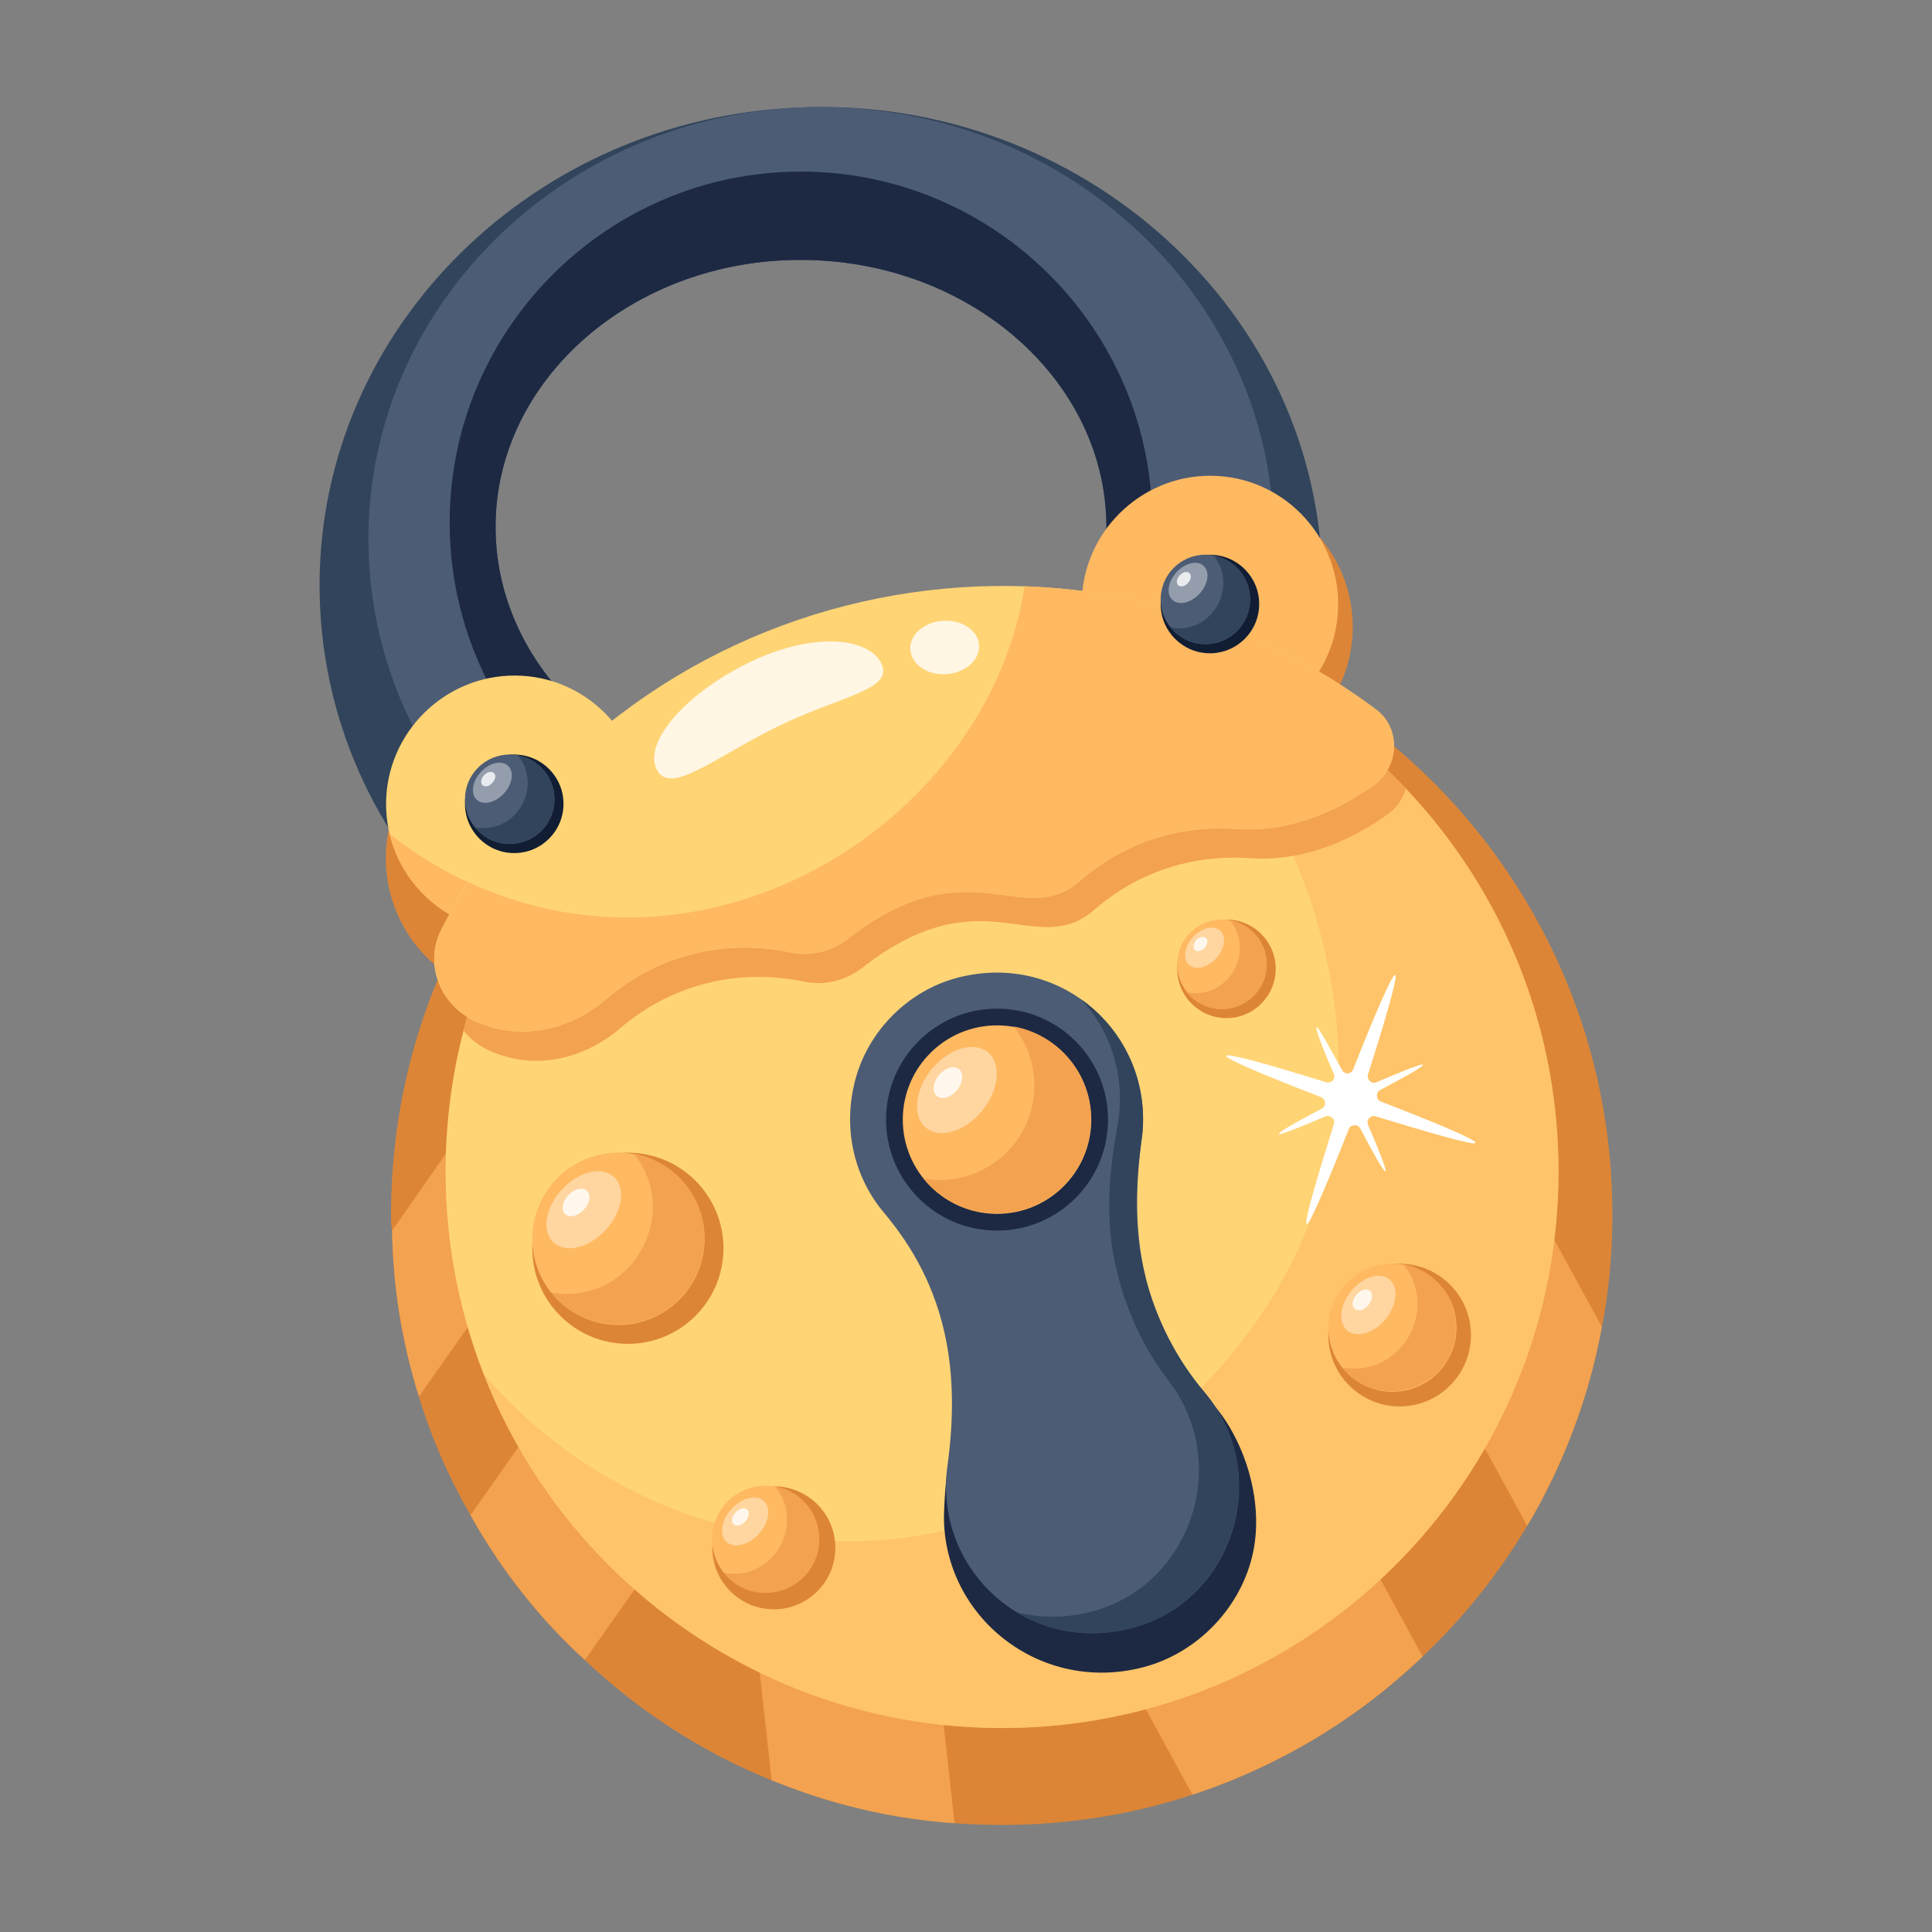 <svg id="Layer_1" enable-background="new 0 0 36 36" height="512" viewBox="0 0 36 36" width="512" xmlns="http://www.w3.org/2000/svg"><rect x="0" y="0" width="36" height="36" fill="#808080" stroke="none"/><g id="_x31_04"><g><g><g><path d="m25.206 11.69c-.005 1.413-1.151 2.551-2.564 2.546-1.413-.005-2.562-1.151-2.557-2.564.005-1.413 1.163-2.562 2.576-2.557 1.413.005 2.551 1.163 2.545 2.576z" fill="#dd8536"/></g></g><g><g><path d="m12.46 16.001c-.005 1.454-1.185 2.625-2.639 2.62-1.454-.005-2.637-1.185-2.632-2.639.005-1.454 1.197-2.637 2.651-2.632 1.454.005 2.625 1.197 2.62 2.651z" fill="#dd8536"/></g></g><g><g><path d="m14.885 2.004c-4.94.199-8.913 4.1-8.93 8.87-.018 4.935 4.159 8.957 9.297 8.976 5.162.019 9.371-3.973 9.389-8.908.019-5.133-4.524-9.174-9.756-8.938zm5.732 7.838c-.01 2.753-2.57 4.981-5.717 4.969-3.129-.011-5.676-2.258-5.666-5.011.01-2.742 2.573-4.969 5.702-4.958 3.147.011 5.691 2.258 5.681 4.999z" fill="#31445b"/></g></g><g><g><path d="m15.317 1.995c-4.637-.017-8.436 3.586-8.452 8.019-.016 4.456 3.756 8.087 8.394 8.104 4.664.017 8.462-3.586 8.478-8.042.016-4.433-3.756-8.063-8.42-8.08zm-.417 12.817c-3.129-.011-5.676-2.258-5.666-5.011.01-2.742 2.573-4.969 5.702-4.958 3.147.011 5.691 2.258 5.681 4.999-.01 2.753-2.57 4.981-5.717 4.969z" fill="#4c5c75"/></g></g><g><g><path d="m14.942 3.198c-3.602-.013-6.549 2.913-6.563 6.512-.013 3.616 2.913 6.567 6.515 6.58 3.616.013 6.564-2.916 6.577-6.533.013-3.599-2.913-6.547-6.53-6.56zm-.042 11.614c-3.129-.011-5.676-2.258-5.666-5.011.01-2.742 2.573-4.969 5.702-4.958 3.147.011 5.691 2.258 5.681 4.999-.01 2.753-2.57 4.981-5.717 4.969z" fill="#1d2943"/></g></g><g><g><path d="m30.045 22.662c-.003.71-.065 1.4-.197 2.069-.245 1.329-.729 2.587-1.393 3.704-.543.908-1.196 1.726-1.949 2.433-1.204 1.155-2.667 2.04-4.289 2.574-2.452.815-5.218.732-7.549-.157-.1-.04-.19-.071-.29-.111-1.298-.525-2.475-1.289-3.481-2.242-.847-.773-1.564-1.685-2.13-2.697-.397-.691-.725-1.432-.962-2.213-.306-.981-.483-2.012-.499-3.092-.02-.11-.019-.23-.019-.35.023-6.279 5.131-11.36 11.42-11.337 6.279.023 11.36 5.141 11.337 11.42z" fill="#dd8536"/></g></g><g><g><g><path d="m29.849 24.726c-.245 1.329-.728 2.589-1.392 3.706l-5.77-10.559 2.635-1.44z" fill="#f3a250"/></g></g></g><g><g><g><path d="m26.508 30.866c-1.204 1.155-2.667 2.041-4.288 2.575l-6.218-11.392 4.378-2.394z" fill="#f3a250"/></g></g></g><g><g><g><path d="m17.787 33.973c-1.09-.074-2.139-.314-3.118-.688-.1-.04-.19-.071-.29-.111l-1.317-11.884 3.281-.358z" fill="#f3a250"/></g></g></g><g><g><g><path d="m16.136 23.489-5.238 7.443c-.847-.773-1.564-1.686-2.13-2.698l4.666-6.644z" fill="#f3a250"/></g></g></g><g><g><g><path d="m10.421 22.309-2.615 3.713c-.306-.981-.483-2.013-.499-3.093l1.319-1.887z" fill="#f3a250"/></g></g></g><g><g><path d="m29.04 21.868c-.021 5.725-4.681 10.351-10.406 10.331s-10.351-4.681-10.331-10.406c.003-.892.12-1.758.333-2.586 1.165-4.47 5.24-7.765 10.073-7.748 5.721.021 10.351 4.675 10.331 10.409z" fill="#ffd475"/></g></g><g opacity=".6"><g><path d="m20.193 11.573c2.785 1.585 4.607 4.631 4.747 8.03.203 4.942-4.397 9.134-9.183 9.117-2.746-.01-5.106-1.221-6.737-3.104 1.508 3.84 5.239 6.568 9.615 6.584 5.725.021 10.385-4.605 10.406-10.331.019-5.226-3.824-9.556-8.847-10.295z" fill="#ffb961"/></g></g><g><g><g><path d="m22.637 26.201c-.185-.219-.354-.427-.514-.635l-4.381-.016c.106.696-.007 1.276-.112 2.044-.017.126-.04.528-.041.659-.007 1.863 1.778 3.316 3.712 2.814.98-.255 1.779-1.062 2.026-2.044.251-.994-.124-2.149-.691-2.821z" fill="#1d2943"/></g></g></g><g><g><g><path d="m21.084 30.338c-1.826.474-3.463-.891-3.457-2.65 0-.124.009-.245.026-.364.246-1.78-.008-3.334-1.176-4.72-.535-.635-.784-1.518-.547-2.456.234-.928.988-1.689 1.914-1.93 1.826-.474 3.463.891 3.456 2.65-0.0.124-.009.245-.026.364-.245 1.776.006 3.332 1.177 4.72 1.27 1.507.551 3.888-1.366 4.386z" fill="#4c5c75"/></g></g></g><g><g><g><path d="m21.085 30.338c-.788.204-1.543.067-2.143-.297.396.101.828.114 1.274.019 1.934-.41 2.766-2.751 1.567-4.32-.496-.643-.832-1.391-1.001-2.185l-.009-.035c-.178-.841-.105-1.701.05-2.549.024-.117.036-.239.042-.361.038-.761-.237-1.465-.71-1.983.695.498 1.147 1.314 1.144 2.241-0.0.123-.01.245-.028.364-.117.851-.149 1.714.069 2.546l.006.032c.207.785.578 1.519 1.103 2.139 1.265 1.502.555 3.886-1.366 4.387z" fill="#31445b"/></g></g></g><g><g><path d="m24.934 11.269c-.005 1.318-1.074 2.38-2.392 2.375-1.318-.005-2.391-1.074-2.386-2.393.005-1.318 1.085-2.391 2.404-2.386 1.318.005 2.38 1.085 2.375 2.404z" fill="#ffb961"/></g></g><g><g><path d="m11.972 14.992c-.005 1.318-1.074 2.38-2.392 2.375s-2.391-1.074-2.386-2.393c.005-1.318 1.085-2.391 2.404-2.386 1.318.005 2.38 1.085 2.375 2.404z" fill="#ffd475"/></g></g><g><g><path d="m7.261 15.538c.251 1.046 1.194 1.825 2.318 1.829.445.002.861-.121 1.218-.331-1.341-.174-2.543-.708-3.536-1.498z" fill="#ffb961"/></g></g><g><g><path d="m26.196 14.695c-.112.367-.355.489-.536.613-.716.464-1.528.744-2.379.683-1.111-.076-2.122.29-2.888.961-1.1.951-2.068-.683-4.326 1.081-.307.238-.701.339-1.083.259-1.27-.267-2.506.076-3.424.865-.661.569-1.557.785-2.364.452l-.032-.015c-.213-.085-.39-.22-.526-.387 2.049-7.858 11.967-10.406 17.559-4.512z" fill="#f3a250"/></g></g><g><g><path d="m25.521 14.689c-.04.024-.08.049-.119.074-.715.466-1.526.746-2.378.684-1.062-.078-2.094.264-2.89.96-1.089.951-2.067-.679-4.326 1.081-.306.239-.701.34-1.081.259-1.247-.266-2.495.066-3.425.866-.662.57-1.557.784-2.365.451l-.031-.013c-.682-.278-1.02-1.067-.685-1.724 3.351-6.583 11.741-8.347 17.414-4.11.507.379.428 1.145-.114 1.472z" fill="#ffd475"/></g></g><g><g><path d="m25.636 13.215c-1.833-1.37-4.093-2.204-6.543-2.291-.669 4.326-5.777 7.631-10.365 5.516-.18.288-.352.581-.506.885-.334.657.003 1.446.685 1.724l.031.013c.808.333 1.702.119 2.365-.451.929-.799 2.177-1.133 3.425-.866.38.081.775-.02 1.081-.259 2.248-1.753 3.24-.133 4.326-1.081.796-.695 1.827-1.038 2.89-.96.851.062 1.663-.218 2.378-.684.039-.025.079-.05.119-.074.543-.326.622-1.093.114-1.472z" fill="#ffb961"/></g></g><g><g><g><ellipse cx="18.571" cy="20.855" fill="#1d2943" rx="2.068" ry="2.068" transform="matrix(.004 -1 1 .004 -2.351 39.35)"/></g></g><g><g><ellipse cx="18.571" cy="20.855" fill="#ffb961" rx="1.756" ry="1.756" transform="matrix(.004 -1 1 .004 -2.351 39.35)"/></g></g><g><g><path d="m20.327 20.862c-.004.969-.792 1.751-1.763 1.748-.55-.002-1.04-.257-1.358-.652.099.018.201.028.305.028.971.004 1.76-.782 1.763-1.75.002-.421-.143-.806-.387-1.109.822.149 1.444.87 1.441 1.735z" fill="#f3a250"/></g></g><g opacity=".4"><g><path d="m18.302 20.696c-.318.389-.787.531-1.047.319-.259-.212-.213-.701.104-1.089.318-.389.787-.531 1.047-.319.259.212.213.701-.105 1.089z" fill="#fff"/></g></g><g opacity=".8"><g><path d="m17.833 20.311c-.114.139-.282.19-.375.114-.093-.076-.076-.251.037-.39.114-.139.282-.19.375-.114.093.076.076.251-.037.39z" fill="#fff"/></g></g></g><g><g><ellipse cx="26.071" cy="24.868" fill="#dd8536" rx="1.329" ry="1.329" transform="matrix(.004 -1 1 .004 1.108 50.849)"/></g></g><g><g><g><ellipse cx="25.936" cy="24.732" fill="#ffb961" rx="1.193" ry="1.193" transform="matrix(.004 -1 1 .004 1.11 50.578)"/></g></g><g><g><path d="m27.129 24.737c-.004 1.115-1.419 1.616-2.121.745 1.096.196 1.824-1.077 1.142-1.924.559.101.981.591.979 1.179z" fill="#f3a250"/></g></g><g opacity=".4"><g><path d="m25.819 24.578c-.216.264-.535.361-.711.217-.176-.144-.145-.476.07-.74.216-.264.535-.361.711-.217.176.144.145.476-.07.74z" fill="#fff"/></g></g><g opacity=".8"><g><path d="m25.5 24.316c-.185.227-.415.04-.229-.187.077-.095.192-.129.255-.078.063.052.052.17-.025.265z" fill="#fff"/></g></g></g><g><g><g><ellipse cx="11.695" cy="23.252" fill="#dd8536" rx="1.781" ry="1.781" transform="matrix(.004 -1 1 .004 -11.599 34.862)"/></g></g><g><g><ellipse cx="11.52" cy="23.075" fill="#ffb961" rx="1.605" ry="1.605" transform="matrix(.004 -1 1 .004 -11.597 34.511)"/></g></g><g><g><path d="m13.125 23.082c-.003.885-.724 1.601-1.611 1.597-.503-.002-.95-.234-1.241-.596 1.474.264 2.453-1.448 1.536-2.587.751.136 1.32.795 1.317 1.585z" fill="#f3a250"/></g></g><g opacity=".4"><g><path d="m11.286 22.919c-.311.337-.747.441-.972.233-.225-.208-.155-.651.156-.988.311-.337.748-.441.972-.233.225.208.155.651-.156.988z" fill="#fff"/></g></g><g opacity=".8"><g><path d="m10.88 22.542c-.112.121-.268.158-.348.083-.081-.074-.056-.233.056-.354.112-.121.268-.158.348-.083.081.074.056.233-.056.354z" fill="#fff"/></g></g></g><g><g><g><circle cx="22.853" cy="18.053" fill="#dd8536" r=".918"/></g></g><g><g><circle cx="22.769" cy="17.968" fill="#ffb961" r=".834"/></g></g><g><g><path d="m23.603 17.972c-.003.779-.992 1.13-1.482.521.766.137 1.275-.753.798-1.345.39.071.686.413.684.824z" fill="#f3a250"/></g></g><g opacity=".4"><g><path d="m22.666 17.854c-.159.177-.386.233-.508.126s-.092-.337.067-.514c.159-.177.387-.233.508-.126.122.107.092.337-.067.514z" fill="#fff"/></g></g><g opacity=".8"><g><path d="m22.447 17.66c-.057.063-.138.083-.182.045-.044-.038-.033-.121.024-.184.057-.063.138-.083.182-.045.044.038.033.121-.024.184z" fill="#fff"/></g></g></g><g><g><g><circle cx="22.545" cy="11.255" fill="#111d33" r=".918"/></g></g><g><g><circle cx="22.461" cy="11.17" fill="#4c5c75" r=".834"/></g></g><g><g><path d="m23.295 11.173c-.003.779-.992 1.13-1.482.521.764.137 1.276-.752.798-1.345.39.071.686.413.684.824z" fill="#31445b"/></g></g><g opacity=".4"><g><path d="m22.358 11.056c-.159.177-.386.233-.508.126-.122-.107-.092-.337.067-.514.159-.177.387-.233.508-.126s.092.337-.067.514z" fill="#fff"/></g></g><g opacity=".8"><g><path d="m22.138 10.862c-.057.063-.138.083-.182.045-.044-.038-.033-.121.024-.184.057-.063.138-.083.182-.045s.033.121-.024.184z" fill="#fff"/></g></g></g><g><g><g><circle cx="9.582" cy="14.978" fill="#111d33" r=".918"/></g></g><g><g><circle cx="9.498" cy="14.893" fill="#4c5c75" r=".834"/></g></g><g><g><path d="m10.332 14.896c-.003.779-.992 1.129-1.482.521.766.137 1.275-.753.798-1.345.39.071.686.413.684.824z" fill="#31445b"/></g></g><g opacity=".4"><g><path d="m9.395 14.779c-.159.177-.386.233-.508.126-.122-.107-.092-.337.067-.514.159-.177.387-.233.508-.126.122.107.092.337-.067.514z" fill="#fff"/></g></g><g opacity=".8"><g><path d="m8.994 14.631c-.044-.038-.033-.121.024-.184.057-.063.138-.083.182-.045.105.092-.101.321-.206.229z" fill="#fff"/></g></g></g><g><g><ellipse cx="14.414" cy="28.831" fill="#dd8536" rx="1.146" ry="1.146" transform="matrix(.004 -1 1 .004 -14.469 43.14)"/></g></g><g><g><g><circle cx="14.266" cy="28.681" fill="#ffb961" r=".997"/></g></g><g><g><path d="m15.263 28.686c-.003.932-1.186 1.35-1.772.622.92.165 1.522-.903.954-1.607.467.085.82.494.818.985z" fill="#f3a250"/></g></g><g opacity=".4"><g><path d="m14.14 28.583c-.192.21-.463.276-.603.148-.14-.128-.099-.404.093-.614.192-.21.463-.276.603-.148.14.128.099.404-.094.614z" fill="#fff"/></g></g><g opacity=".8"><g><path d="m13.671 28.403c-.121-.11.129-.383.25-.273.121.11-.129.383-.25.273z" fill="#fff"/></g></g></g><g opacity=".8"><g><path d="m14.472 13.547c-1.184.584-1.99 1.287-2.237.787-.244-.495.514-1.393 1.699-1.978 1.184-.584 2.243-.492 2.487.003.247.5-.765.604-1.949 1.188z" fill="#fff"/></g></g><g opacity=".8"><g><path d="m18.244 12.017c.019.279-.256.521-.609.545-.353.024-.653-.179-.672-.457-.019-.273.251-.514.604-.538s.658.178.677.451z" fill="#fff"/></g></g></g><g><g><path d="m25.731 20.526c.932.36 1.784.708 1.764.771-.024.055-.904-.205-1.864-.496-.089-.028-.179.063-.14.158.203.467.353.855.328.868-.033.017-.238-.352-.474-.802-.044-.083-.178-.076-.214.017-.368.936-.729 1.784-.78 1.768-.063-.02.205-.904.505-1.868.028-.089-.071-.175-.158-.14-.458.198-.854.354-.868.329-.017-.033.344-.234.802-.474.083-.044.076-.178-.017-.214-2.325-.897-2.416-1.058.099-.275.097.023.179-.062.14-.158-.203-.467-.354-.854-.32-.872.025-.013.23.357.474.802.044.083.17.081.206-.013.368-.936.729-1.784.784-1.76.059.011-.205.904-.509 1.86-.023.097.071.175.158.14.458-.198.854-.354.868-.329.018.033-.344.234-.793.47-.091.048-.085.182.009.218z" fill="#fff"/></g></g></g></svg>